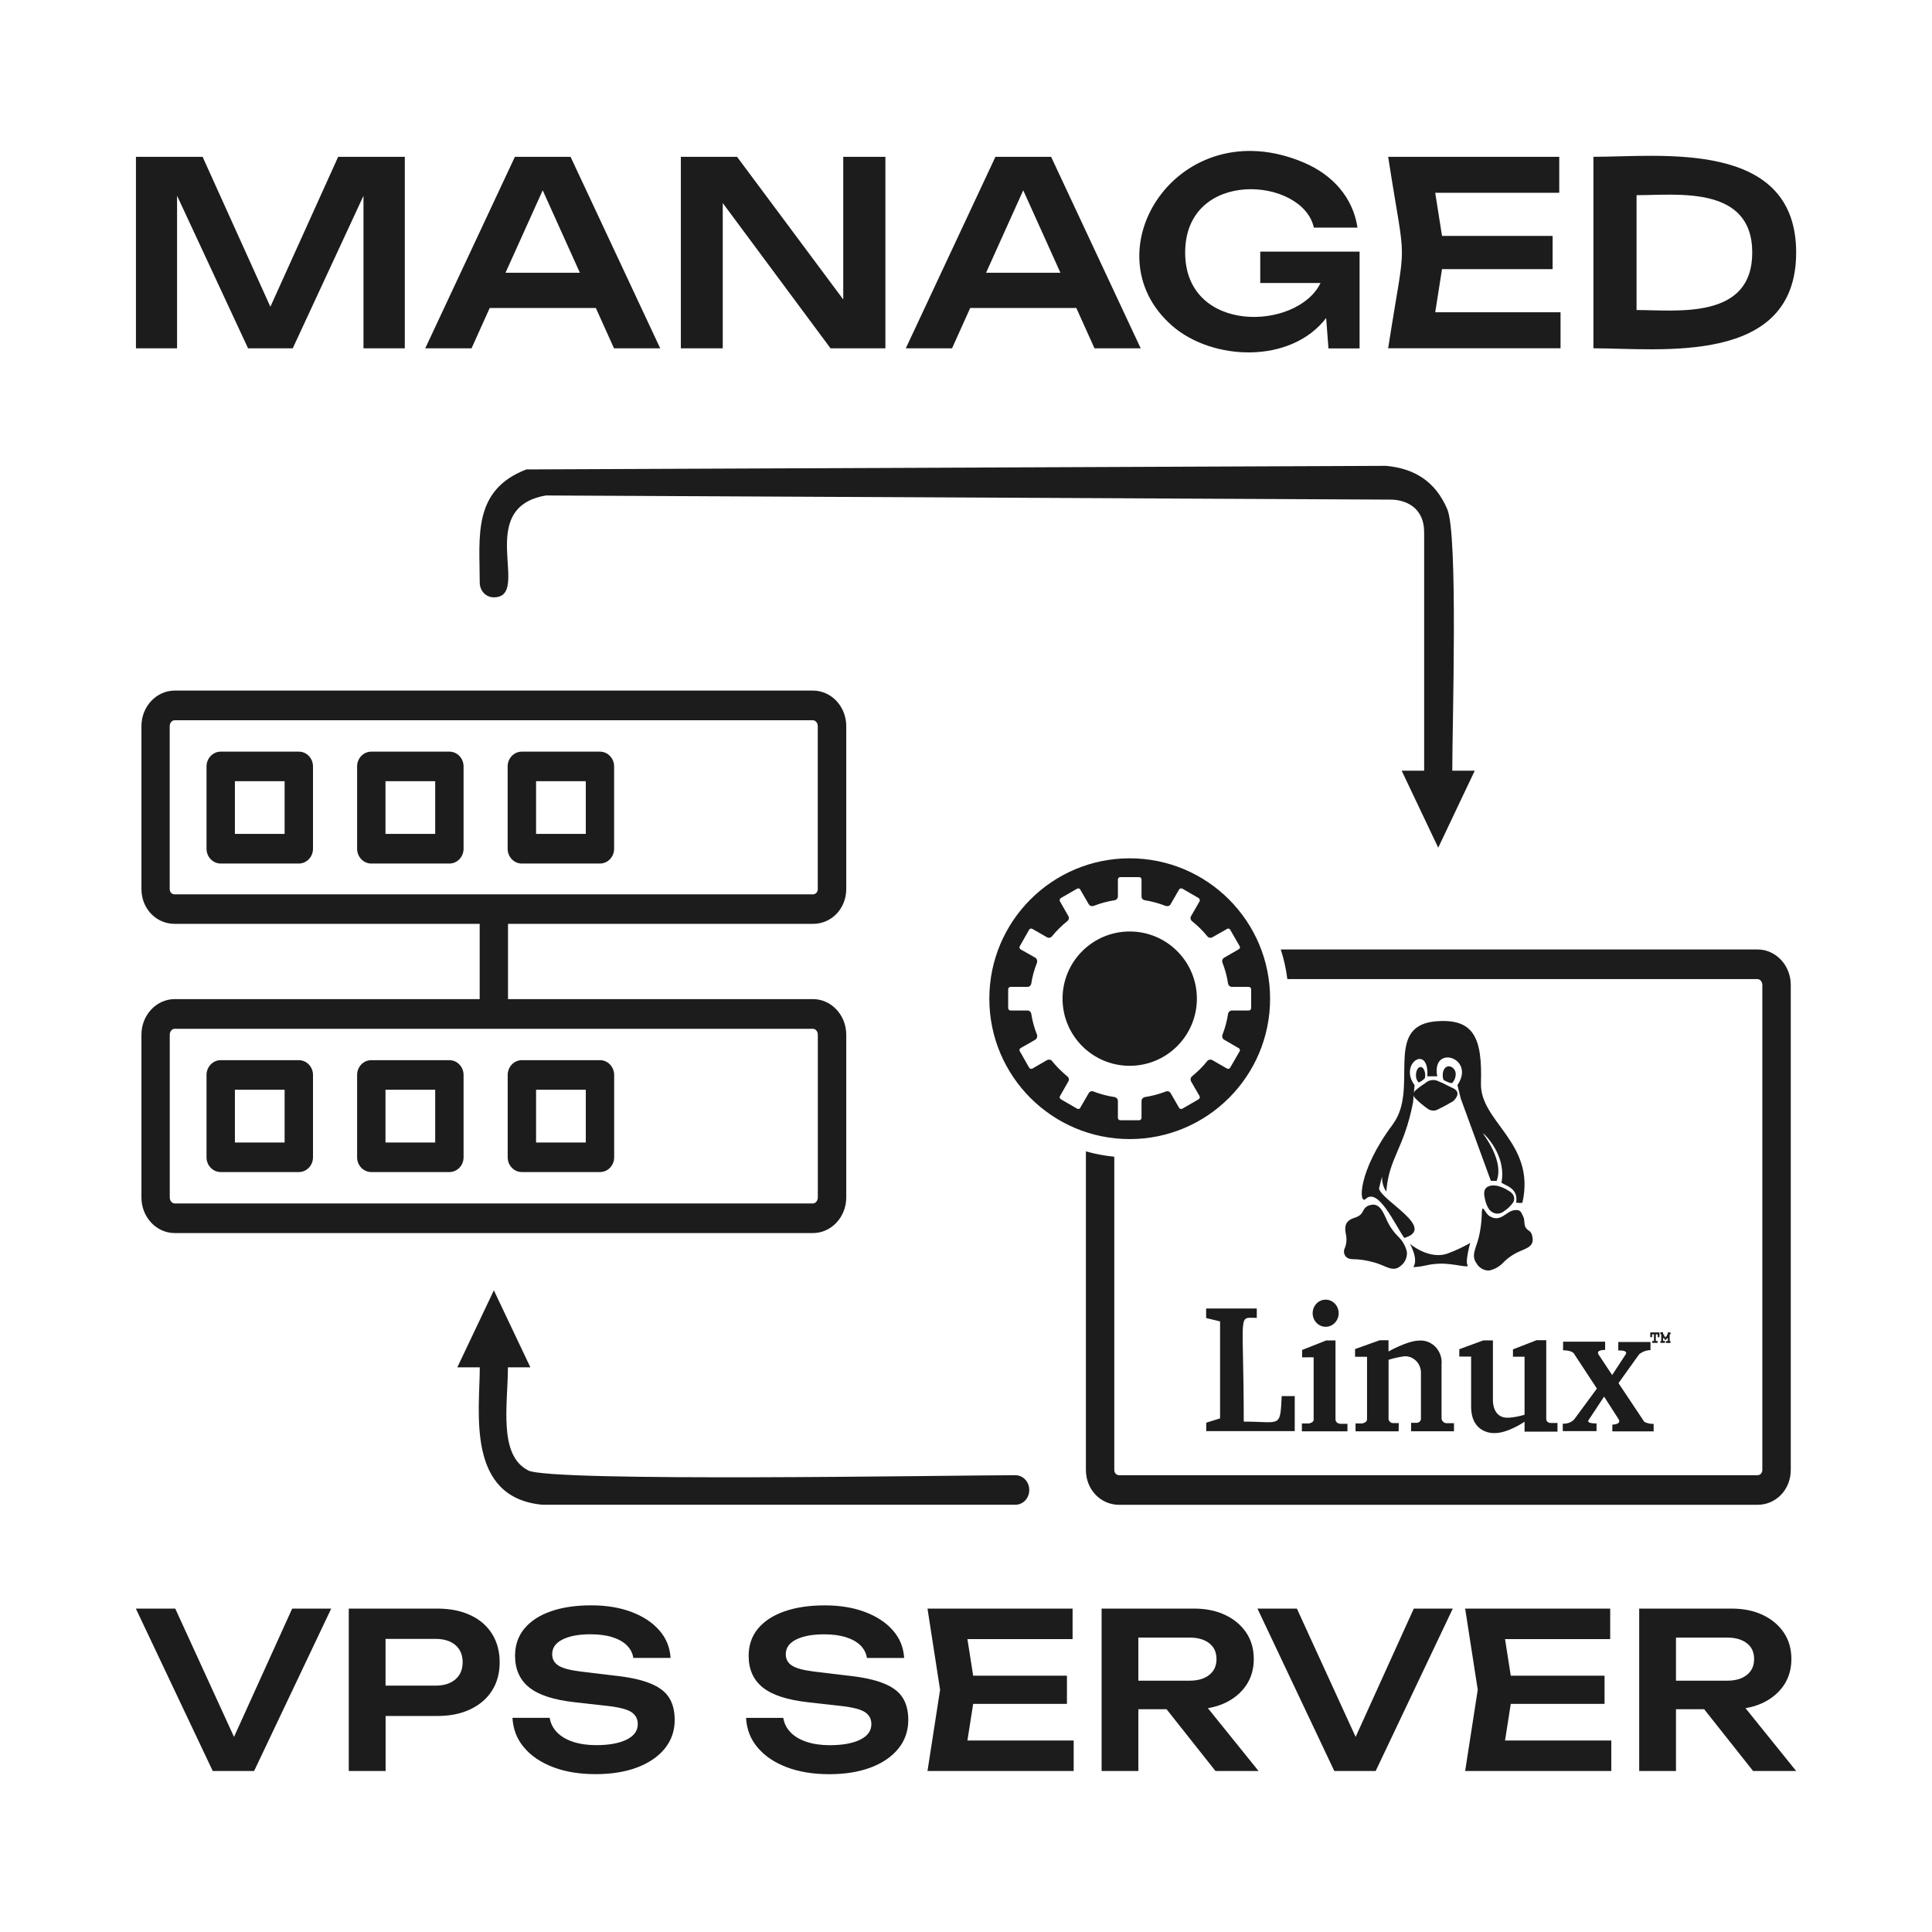 <?xml version="1.0" encoding="UTF-8"?> <svg xmlns="http://www.w3.org/2000/svg" width="256" height="256" viewBox="0 0 256 256" fill="none"><path fill-rule="evenodd" clip-rule="evenodd" d="M71.032 103.514V110.499H77.62V103.514H71.032ZM51.079 103.514V110.499H57.666V103.514H51.079ZM31.126 110.499H37.713V103.514H31.126V110.499ZM37.713 151.386V144.401H31.126V151.386H37.713ZM57.666 151.386V144.401H51.079V151.386H57.666ZM77.62 151.386V144.401H71.032V151.386H77.62ZM81.38 142.439V153.349C81.38 154.433 80.543 155.304 79.499 155.304H69.152C68.109 155.304 67.272 154.433 67.272 153.349V142.439C67.272 141.355 68.109 140.477 69.152 140.477H79.499C80.536 140.477 81.38 141.355 81.38 142.439ZM107.714 136.319H23.146C22.789 136.319 22.494 136.676 22.494 137.101V158.673C22.494 159.099 22.789 159.462 23.146 159.462H107.714C108.071 159.462 108.366 159.099 108.366 158.673V137.101C108.366 136.669 108.071 136.319 107.714 136.319ZM61.426 142.439V153.349C61.426 154.433 60.582 155.304 59.546 155.304H49.199C48.163 155.304 47.319 154.433 47.319 153.349V142.439C47.319 141.355 48.156 140.477 49.199 140.477H59.546C60.582 140.477 61.426 141.355 61.426 142.439ZM41.473 142.439V153.349C41.473 154.433 40.629 155.304 39.593 155.304H29.246C28.21 155.304 27.366 154.433 27.366 153.349V142.439C27.366 141.355 28.21 140.477 29.246 140.477H39.593C40.636 140.477 41.473 141.355 41.473 142.439ZM23.139 118.506H107.707C108.085 118.506 108.359 118.211 108.359 117.799V96.22C108.359 95.795 108.064 95.438 107.707 95.438H23.139C22.782 95.438 22.487 95.795 22.487 96.22V117.799C22.487 118.204 22.762 118.506 23.139 118.506ZM81.373 101.552V112.461C81.373 113.545 80.536 114.424 79.493 114.424H69.146C68.103 114.424 67.266 113.545 67.266 112.461V101.552C67.266 100.474 68.103 99.596 69.146 99.596H79.493C80.529 99.596 81.373 100.474 81.373 101.552ZM61.426 101.552V112.461C61.426 113.545 60.582 114.424 59.546 114.424H49.199C48.163 114.424 47.319 113.545 47.319 112.461V101.552C47.319 100.474 48.156 99.596 49.199 99.596H59.546C60.582 99.596 61.426 100.474 61.426 101.552ZM41.473 101.552V112.461C41.473 113.545 40.629 114.424 39.593 114.424H29.246C28.21 114.424 27.366 113.545 27.366 112.461V101.552C27.366 100.474 28.21 99.596 29.246 99.596H39.593C40.636 99.596 41.473 100.474 41.473 101.552ZM222.075 216.989V222.698H228.874C229.965 222.698 230.83 222.444 231.468 221.936C232.113 221.429 232.428 220.729 232.428 219.83C232.428 218.931 232.113 218.231 231.468 217.737C230.83 217.243 229.965 216.989 228.874 216.989H222.075ZM150.838 216.989V222.698H157.638C158.729 222.698 159.594 222.444 160.232 221.936C160.877 221.429 161.192 220.729 161.192 219.83C161.192 218.931 160.87 218.231 160.232 217.737C159.594 217.243 158.729 216.989 157.638 216.989H150.838ZM57.687 217.161H51.086V223.357H57.687C58.819 223.357 59.697 223.082 60.342 222.527C60.98 221.971 61.303 221.216 61.303 220.262C61.303 219.288 60.98 218.526 60.342 217.977C59.704 217.435 58.819 217.161 57.687 217.161ZM144.903 120.043C144.67 120.119 144.402 120.043 144.258 119.803L143.133 117.861C143.058 117.717 142.865 117.676 142.728 117.751L140.567 119C140.491 119.048 140.443 119.11 140.43 119.192C140.395 119.282 140.416 119.364 140.457 119.446L141.562 121.388C141.699 121.594 141.637 121.875 141.431 122.047C140.69 122.644 139.997 123.323 139.393 124.064C139.236 124.27 138.948 124.318 138.735 124.194L136.807 123.09C136.724 123.042 136.635 123.028 136.553 123.042C136.477 123.076 136.409 123.124 136.361 123.2L135.133 125.368C135.036 125.505 135.085 125.697 135.229 125.793L137.184 126.898C137.39 127.021 137.479 127.309 137.411 127.55C137.047 128.462 136.793 129.382 136.649 130.322C136.601 130.589 136.395 130.768 136.148 130.768H133.904C133.733 130.768 133.589 130.912 133.589 131.083V133.581C133.589 133.752 133.733 133.897 133.904 133.897H136.148C136.395 133.897 136.601 134.068 136.649 134.336C136.793 135.269 137.047 136.216 137.411 137.115C137.486 137.355 137.39 137.643 137.184 137.766L135.229 138.885C135.085 138.967 135.036 139.152 135.133 139.297L136.361 141.458C136.409 141.54 136.477 141.588 136.553 141.623C136.635 141.636 136.724 141.623 136.807 141.588L138.735 140.47C138.954 140.346 139.236 140.394 139.393 140.58C139.99 141.334 140.69 142.014 141.431 142.631C141.637 142.789 141.699 143.07 141.562 143.29L140.457 145.232C140.409 145.293 140.388 145.39 140.43 145.465C140.443 145.541 140.491 145.602 140.567 145.657L142.728 146.906C142.79 146.947 142.865 146.947 142.968 146.94C143.044 146.926 143.106 146.858 143.133 146.796L144.258 144.854C144.361 144.676 144.526 144.587 144.711 144.587C144.78 144.587 144.842 144.601 144.903 144.635C145.809 144.978 146.749 145.232 147.703 145.369C147.95 145.417 148.128 145.643 148.128 145.877V148.12C148.128 148.299 148.272 148.436 148.444 148.436H150.941C151.113 148.436 151.257 148.292 151.257 148.12V145.877C151.257 145.643 151.442 145.424 151.689 145.369C152.622 145.232 153.569 144.978 154.468 144.635C154.722 144.525 154.99 144.635 155.12 144.854L156.238 146.796C156.266 146.858 156.348 146.92 156.431 146.94C156.506 146.954 156.588 146.954 156.671 146.906L158.832 145.657C158.894 145.609 158.942 145.547 158.976 145.465C158.99 145.39 158.976 145.293 158.942 145.232L157.823 143.29C157.7 143.063 157.748 142.789 157.933 142.631C158.688 142.014 159.381 141.334 159.978 140.58C160.136 140.394 160.417 140.346 160.644 140.47L162.585 141.588C162.661 141.623 162.743 141.636 162.819 141.623C162.901 141.588 162.963 141.54 163.011 141.458L164.26 139.297C164.294 139.235 164.308 139.152 164.294 139.077C164.26 138.995 164.212 138.919 164.129 138.885L162.208 137.766C161.982 137.643 161.892 137.355 161.982 137.115C162.331 136.216 162.585 135.276 162.723 134.336C162.771 134.068 162.997 133.897 163.244 133.897H165.467C165.639 133.897 165.783 133.752 165.783 133.581V131.083C165.783 130.912 165.639 130.768 165.467 130.768H163.244C162.99 130.768 162.771 130.589 162.723 130.322C162.585 129.375 162.331 128.462 161.982 127.55C161.885 127.316 161.982 127.028 162.208 126.898L164.129 125.793C164.212 125.745 164.253 125.683 164.294 125.608C164.308 125.512 164.294 125.429 164.26 125.368L163.011 123.2C162.963 123.124 162.901 123.076 162.819 123.042C162.743 123.028 162.661 123.042 162.585 123.09L160.644 124.194C160.417 124.318 160.136 124.27 159.978 124.064C159.381 123.323 158.688 122.644 157.933 122.047C157.741 121.875 157.693 121.594 157.823 121.388L158.942 119.446C158.976 119.364 158.99 119.288 158.976 119.192C158.942 119.117 158.894 119.055 158.832 119L156.671 117.751C156.506 117.676 156.321 117.724 156.238 117.861L155.12 119.803C154.997 120.043 154.722 120.119 154.468 120.043C153.569 119.68 152.622 119.446 151.689 119.282C151.442 119.247 151.257 119.035 151.257 118.781V116.537C151.257 116.365 151.113 116.221 150.941 116.221H148.444C148.272 116.221 148.128 116.365 148.128 116.537V118.781C148.128 119.035 147.95 119.247 147.703 119.282C146.749 119.439 145.809 119.68 144.903 120.043ZM140.793 132.325C140.793 127.412 144.78 123.426 149.693 123.426C154.605 123.426 158.592 127.406 158.592 132.325C158.592 137.238 154.605 141.225 149.693 141.225C144.78 141.225 140.793 137.238 140.793 132.325ZM216.853 25.855V41.081C222.191 41.081 232.181 42.419 232.181 33.472C232.181 24.524 222.225 25.862 216.853 25.862V25.855ZM135.585 25.217L130.659 36.141H140.512L135.585 25.217ZM71.911 25.217L66.984 36.141H76.837L71.911 25.217ZM23.146 91.506H63.553H67.314H107.721C110.15 91.506 112.133 93.613 112.133 96.213V117.793C112.133 120.386 110.198 122.417 107.721 122.417H67.314V132.387H107.721C110.15 132.387 112.133 134.5 112.133 137.101V158.673C112.133 161.267 110.157 163.387 107.721 163.387H23.153C20.717 163.387 18.741 161.274 18.741 158.673V137.101C18.741 134.507 20.717 132.387 23.153 132.387H63.56V122.417H23.153C20.676 122.417 18.741 120.386 18.741 117.793V96.213C18.741 93.62 20.717 91.506 23.153 91.506H23.146ZM62.366 214.032C63.608 214.622 64.562 215.452 65.221 216.529C65.879 217.6 66.209 218.849 66.209 220.262C66.209 221.676 65.879 222.918 65.221 223.974C64.562 225.038 63.608 225.868 62.366 226.472C61.124 227.076 59.649 227.377 57.948 227.377H51.093V234.664H46.214V213.147H57.948C59.649 213.147 61.124 213.442 62.366 214.039V214.032ZM69.427 231.542C68.487 230.424 67.986 229.12 67.904 227.625H72.837C72.954 228.352 73.276 228.99 73.798 229.532C74.319 230.074 75.026 230.499 75.918 230.794C76.81 231.09 77.839 231.241 78.999 231.241C80.7 231.241 82.045 230.994 83.033 230.506C84.021 230.019 84.508 229.333 84.508 228.455C84.508 227.769 84.227 227.233 83.665 226.863C83.102 226.492 82.052 226.218 80.522 226.046L76.192 225.559C73.4 225.257 71.376 224.599 70.127 223.597C68.878 222.595 68.247 221.188 68.247 219.398C68.247 217.984 68.665 216.777 69.496 215.782C70.326 214.787 71.499 214.025 73.009 213.504C74.518 212.975 76.295 212.715 78.347 212.715C80.337 212.715 82.107 213.003 83.658 213.586C85.208 214.169 86.443 214.979 87.356 216.022C88.275 217.065 88.769 218.279 88.852 219.679H83.918C83.822 219.048 83.541 218.499 83.074 218.025C82.608 217.559 81.956 217.195 81.139 216.934C80.316 216.674 79.349 216.55 78.244 216.55C76.693 216.55 75.458 216.783 74.546 217.236C73.626 217.696 73.166 218.348 73.166 219.185C73.166 219.837 73.441 220.338 73.983 220.688C74.532 221.044 75.493 221.305 76.865 221.477L81.366 222.019C83.356 222.231 84.941 222.568 86.114 223.041C87.294 223.508 88.131 224.132 88.639 224.921C89.147 225.703 89.401 226.698 89.401 227.906C89.401 229.34 88.962 230.602 88.097 231.68C87.226 232.757 86.004 233.594 84.44 234.191C82.875 234.781 81.037 235.083 78.93 235.083C76.789 235.083 74.902 234.774 73.276 234.15C71.65 233.532 70.367 232.661 69.434 231.542H69.427ZM143.888 194.765V152.56C145.102 152.91 146.358 153.143 147.648 153.273V194.772C147.648 195.176 147.922 195.472 148.3 195.472H232.868C233.245 195.472 233.519 195.176 233.519 194.772V130.514C233.519 130.088 233.218 129.732 232.868 129.732H170.579C170.414 128.38 170.119 127.069 169.708 125.807H188.707H192.467H232.874C235.31 125.807 237.286 127.913 237.286 130.514V194.772C237.286 197.365 235.351 199.396 232.874 199.396H192.467H188.707H148.3C145.823 199.396 143.888 197.365 143.888 194.772V194.765ZM159.82 174.64V173.384H166.531V174.626C163.916 174.626 164.802 173.522 164.802 188.37C169.728 188.37 169.618 189.289 169.831 184.987H171.56V189.632H159.834V188.514L161.666 187.944V175.093L159.82 174.647V174.64ZM174.065 188.144V179.848L172.535 179.855V178.88L175.725 177.618H176.96V188.102C176.96 188.102 176.981 188.665 177.681 188.665H178.545V189.66H172.507V188.617H173.413C173.413 188.617 174.017 188.541 174.065 188.157V188.144ZM194.134 213.147H213.36V217.188H199.425L200.186 222.039H212.612V225.772H200.186L199.425 230.623H213.505V234.664H194.141L195.809 223.906L194.141 213.147H194.134ZM217.203 234.664V213.147H229.451C231.022 213.147 232.394 213.428 233.581 213.991C234.768 214.553 235.695 215.336 236.367 216.331C237.033 217.325 237.369 218.492 237.369 219.83C237.369 221.147 237.033 222.307 236.367 223.302C235.695 224.297 234.768 225.072 233.581 225.641C232.881 225.971 232.12 226.204 231.289 226.341L238 234.664H232.291L225.814 226.485H222.075V234.664H217.196H217.203ZM69.976 194.84C73.043 196.412 126.528 195.472 134.522 195.472C135.558 195.472 136.381 196.329 136.381 197.427C136.381 198.532 135.565 199.389 134.522 199.389H71.911C61.694 198.484 63.574 186.963 63.574 181.179H60.596L65.44 170.976L70.278 181.179H67.3C67.3 186.071 65.989 192.789 69.983 194.833L69.976 194.84ZM145.967 234.664V213.147H158.215C159.786 213.147 161.158 213.428 162.345 213.991C163.532 214.553 164.459 215.336 165.131 216.331C165.797 217.325 166.133 218.492 166.133 219.83C166.133 221.147 165.797 222.307 165.131 223.302C164.459 224.297 163.532 225.072 162.345 225.641C161.645 225.971 160.884 226.204 160.053 226.341L166.764 234.664H161.055L154.578 226.485H150.838V234.664H145.96H145.967ZM100.379 231.549C99.439 230.431 98.938 229.127 98.856 227.631H103.789C103.906 228.359 104.228 228.997 104.75 229.539C105.271 230.081 105.978 230.506 106.87 230.801C107.762 231.096 108.784 231.247 109.951 231.247C111.653 231.247 112.997 231 113.985 230.513C114.973 230.026 115.461 229.34 115.461 228.462C115.461 227.775 115.179 227.24 114.617 226.87C114.054 226.499 113.004 226.225 111.474 226.053L107.144 225.566C104.352 225.264 102.328 224.605 101.079 223.604C99.823 222.602 99.199 221.195 99.199 219.405C99.199 217.991 99.618 216.783 100.448 215.788C101.278 214.794 102.451 214.032 103.961 213.51C105.47 212.982 107.247 212.721 109.299 212.721C111.289 212.721 113.059 213.01 114.61 213.593C116.16 214.176 117.396 214.986 118.308 216.029C119.228 217.071 119.722 218.286 119.804 219.686H114.871C114.774 219.055 114.493 218.506 114.027 218.032C113.56 217.566 112.908 217.202 112.092 216.941C111.268 216.68 110.301 216.557 109.196 216.557C107.645 216.557 106.41 216.79 105.498 217.243C104.578 217.703 104.119 218.355 104.119 219.192C104.119 219.844 104.393 220.344 104.935 220.694C105.477 221.051 106.445 221.312 107.817 221.484L112.318 222.025C114.308 222.238 115.893 222.574 117.066 223.048C118.246 223.514 119.083 224.139 119.591 224.928C120.099 225.71 120.353 226.705 120.353 227.913C120.353 229.347 119.914 230.609 119.049 231.687C118.178 232.764 116.963 233.601 115.392 234.198C113.828 234.788 111.989 235.09 109.882 235.09C107.741 235.09 105.855 234.781 104.228 234.157C102.602 233.539 101.319 232.668 100.386 231.549H100.379ZM38.722 213.147H43.888L33.672 234.664H28.189L18 213.147H23.222L31.009 230.15L38.715 213.147H38.722ZM122.898 234.664L124.566 223.906L122.898 213.147H142.124V217.188H128.189L128.95 222.039H141.376V225.772H128.95L128.189 230.623H142.268V234.664H122.905H122.898ZM166.62 213.147H171.842L179.629 230.15L187.335 213.147H192.501L182.285 234.664H176.802L166.62 213.147ZM63.567 77.193C63.567 71.203 62.552 64.952 69.749 62.201L183.65 61.727C187.41 62.071 190.175 63.765 191.767 67.457C193.222 70.826 192.433 96.035 192.433 102.121H195.411L190.573 112.324L185.729 102.121H188.707V70.517C188.707 67.265 186.299 66.201 184.22 66.201C146.399 66.016 110.164 65.831 72.35 65.652C62.709 67.278 70.532 79.149 65.427 79.149C64.384 79.149 63.567 78.284 63.567 77.186V77.193ZM131.091 132.332C131.091 122.06 139.421 113.731 149.693 113.731C159.964 113.731 168.294 122.06 168.294 132.332C168.294 142.604 159.964 150.934 149.693 150.934C139.421 150.934 131.091 142.604 131.091 132.332ZM184.563 148.957C188.048 144.312 183.369 136.216 189.915 135.365C195.322 134.782 196.419 137.499 196.234 143.523C196.076 148.669 203.528 151.393 201.73 159.353C201.73 159.353 201.552 159.462 200.9 159.353C201.222 157.445 199.5 157.116 198.951 156.711C199.637 153.122 196.769 150.385 196.714 150.337C195.623 149.314 199.486 153.349 198.32 156.464H197.545L193.558 145.561L193.119 143.784C195.589 140.141 189.627 138.315 190.443 142.617H189.132C189.386 138.254 185.297 140.937 187.438 143.784L187.349 144.82C187.39 144.676 187.472 144.553 187.589 144.463C187.98 144.12 188.405 143.805 188.844 143.53C189.132 143.256 189.517 143.105 189.908 143.105C190.162 143.105 190.416 143.166 190.635 143.29C191.486 143.626 191.225 143.578 192.543 144.196C193.853 144.82 192.543 145.918 192.543 145.918C192.543 145.918 191.335 146.631 190.635 146.947C190.422 147.084 190.175 147.16 189.928 147.16C189.606 147.16 189.297 147.043 189.057 146.824C188.536 146.453 188.041 146.041 187.589 145.582C187.438 145.472 187.348 145.294 187.321 145.108L187.239 146.069C186.01 152.333 184.055 153.342 183.691 157.891C183.28 157.315 183.122 156.622 183.122 155.908L182.724 157.486C183.067 159.106 190.416 162.756 186.072 164.032C184.81 162.221 182.621 157.308 180.967 158.859C180.034 159.744 179.849 155.249 184.57 148.964L184.563 148.957ZM178.868 161.631C179.375 161.315 179.821 161.363 180.288 160.931C180.755 160.492 180.624 159.84 181.743 159.641C182.868 159.449 183.328 160.78 183.65 161.425C184.034 162.358 184.604 163.202 185.317 163.902C185.866 164.437 186.251 165.13 186.422 165.892C186.422 165.94 186.429 165.995 186.429 166.043C186.429 166.736 186.1 167.381 185.558 167.765C184.515 168.657 183.54 167.628 181.976 167.25C181.063 166.99 180.123 166.852 179.183 166.845C178.175 166.804 177.976 166.022 178.127 165.535C178.319 165.13 178.415 164.684 178.415 164.231C178.415 163.991 178.387 163.751 178.332 163.518C178.113 162.427 178.374 161.953 178.881 161.637L178.868 161.631ZM187.259 167.909C188.014 166.866 186.82 164.814 186.82 164.814C186.82 164.814 189.503 167.099 192.021 166.015C192.982 165.658 193.915 165.212 194.807 164.698C194.807 164.698 194.121 167.147 194.457 167.628C194.793 168.115 192.556 167.374 190.759 167.442C188.961 167.518 188.968 167.813 187.259 167.902V167.909ZM198.423 160.814C198.128 160.814 197.847 160.718 197.613 160.533C197.613 160.533 196.955 160.197 196.68 158.454C196.413 156.711 198.368 157.123 198.368 157.123C198.896 157.239 199.404 157.459 199.864 157.761C201.037 158.399 200.529 159.284 200.529 159.284C200.186 159.785 199.747 160.21 199.239 160.526C199.006 160.711 198.725 160.807 198.43 160.807L198.423 160.814ZM196.358 160.533C196.426 159.538 196.756 160.656 197.263 161.068C198.745 162.104 199.541 160.56 200.536 160.375C201.531 160.19 201.559 160.677 201.826 161.185C202.101 161.692 201.854 162.283 202.231 162.756C202.608 163.229 202.945 163.003 203.082 164.108C203.219 165.219 202.039 165.48 201.449 165.775C200.598 166.125 199.816 166.653 199.164 167.326C198.663 167.847 198.018 168.204 197.325 168.348C197.277 168.348 197.236 168.348 197.188 168.348C196.563 168.327 195.994 167.984 195.665 167.429C194.889 166.372 195.555 165.48 195.946 163.957C196.179 162.976 196.31 161.967 196.344 160.958C196.351 160.821 196.351 160.677 196.351 160.533H196.358ZM175.656 172.211C176.61 172.211 177.379 173.014 177.379 174.009C177.379 175.004 176.61 175.807 175.656 175.807C174.71 175.807 173.934 175.004 173.934 174.009C173.934 173.014 174.703 172.211 175.656 172.211ZM218.671 177.179V176.548H219.886V177.179H219.652V176.808H219.405V177.693H219.646V177.934H218.925V177.693H219.158V176.801H218.911L218.918 177.179H218.671ZM220.009 177.94V177.693H220.126V176.808H220.009V176.534H220.366V176.801H220.503V177.076H220.62V177.186H220.743V177.062H220.874V176.822H220.99V176.548H221.354V176.808H221.237V177.707H221.354V177.954H220.75V177.693H220.997V177.309H220.874V177.426H220.75V177.563H220.62V177.433H220.503V177.302H220.366V177.673H220.613V177.94H220.002H220.009ZM207.116 178.901V177.783H212.688V178.874C212.688 178.874 211.453 178.826 211.803 179.457L213.621 182.202L215.412 179.457C215.412 179.457 215.858 178.901 214.431 178.942V177.824H218.699V178.894C218.163 178.908 217.642 179.1 217.21 179.429L214.458 183.272L217.882 188.404C218.239 188.583 218.63 188.672 219.021 188.672C219.049 188.672 219.083 188.672 219.117 188.672V189.667H213.642V188.768C213.642 188.768 214.877 188.768 214.479 188.061L212.551 185.056L210.527 188.123C210.527 188.123 210.012 188.631 211.549 188.61V189.632H207.075V188.638C207.13 188.638 207.185 188.644 207.24 188.644C207.734 188.644 208.207 188.452 208.571 188.102L211.597 183.992L208.612 179.443C208.612 179.443 208.475 178.935 207.123 178.915L207.116 178.901ZM193.366 179.752V178.778L196.536 177.611H197.819V185.536C197.819 185.536 197.723 188.041 199.987 187.849C200.673 187.794 201.353 187.663 202.012 187.457V179.773H200.475V178.798L203.603 177.584H204.886V188.02C204.886 188.02 204.866 188.507 205.47 188.555H206.375V189.701H202.012V188.384C202.012 188.384 199.802 189.921 198.004 189.893C198.004 189.893 195.02 190.065 194.93 186.517V179.752H193.366ZM180.508 188.603C180.508 188.603 181.111 188.528 181.139 188.095V179.779H179.554V178.757L182.82 177.59H183.986V179.073C183.986 179.073 186.525 177.639 188.014 177.639C188.09 177.632 188.172 177.625 188.247 177.625C189.784 177.625 191.026 178.928 191.026 180.527C191.026 180.616 191.026 180.706 191.013 180.795V187.993C191.074 188.336 191.356 188.583 191.685 188.583C191.706 188.583 191.733 188.583 191.754 188.583H192.659V189.653H186.978V188.535H187.767C188.014 188.514 188.227 188.329 188.282 188.075V181.803C188.234 180.63 187.307 179.711 186.182 179.711C186.161 179.711 186.134 179.711 186.113 179.711C185.4 179.807 184.686 179.965 183.993 180.177V188.109C184.076 188.377 184.309 188.562 184.576 188.569H185.345L185.324 189.66H179.616V188.617H180.501L180.508 188.603ZM191.17 142.412C191.17 141.787 191.5 141.286 191.994 141.286C192.501 141.341 192.893 141.787 192.893 142.322C192.893 142.35 192.893 142.384 192.886 142.412C192.865 142.817 192.707 143.201 192.433 143.496C192.309 143.612 191.63 143.297 191.301 143.118C191.212 142.94 191.17 142.748 191.17 142.549C191.17 142.501 191.17 142.46 191.177 142.419L191.17 142.412ZM187.623 142.46C187.623 141.863 187.897 141.383 188.234 141.383C188.57 141.383 188.844 141.863 188.844 142.46C188.844 142.59 188.831 142.727 188.803 142.858C188.577 143.118 188.295 143.317 187.98 143.434C187.746 143.201 187.623 142.878 187.623 142.549C187.623 142.521 187.623 142.487 187.623 142.46ZM62.476 46.152H56.349L68.226 20.778H75.602L87.48 46.152H81.359L78.951 40.807H64.891L62.483 46.152H62.476ZM175.718 42.145C171.025 48.251 160.671 47.819 155.333 43.181C144.101 33.41 156.177 14.472 172.775 21.547C176.549 23.152 179.266 26.13 179.876 30.158H174.092C172.624 23.447 157.041 22.26 157.041 33.472C157.041 44.313 171.91 43.833 174.977 37.499H166.99V33.341H180.151V46.166H176.027L175.725 42.158L175.718 42.145ZM183.938 46.152C186.367 30.453 186.367 36.47 183.938 20.778H206.609V25.547H190.175L191.074 31.262H205.73V35.661H191.074L190.175 41.376H206.78V46.145H183.945L183.938 46.152ZM211.137 46.152V20.778C220.043 20.778 238 18.431 238 33.465C238 48.505 220.009 46.152 211.137 46.152ZM95.768 46.152H90.217V20.778H97.662L111.735 39.681V20.778H117.32V46.152H110.047L95.768 26.905V46.152ZM120.024 46.152L131.901 20.778H139.277L151.147 46.152H145.027L142.618 40.807H128.559L126.151 46.152H120.024ZM53.645 46.152H48.163V25.945L38.79 46.152H32.869L23.462 25.931V46.152H18.014V20.778H26.845L35.826 40.649L44.808 20.778H53.639V46.152H53.645Z" fill="#1C1C1C"></path></svg> 